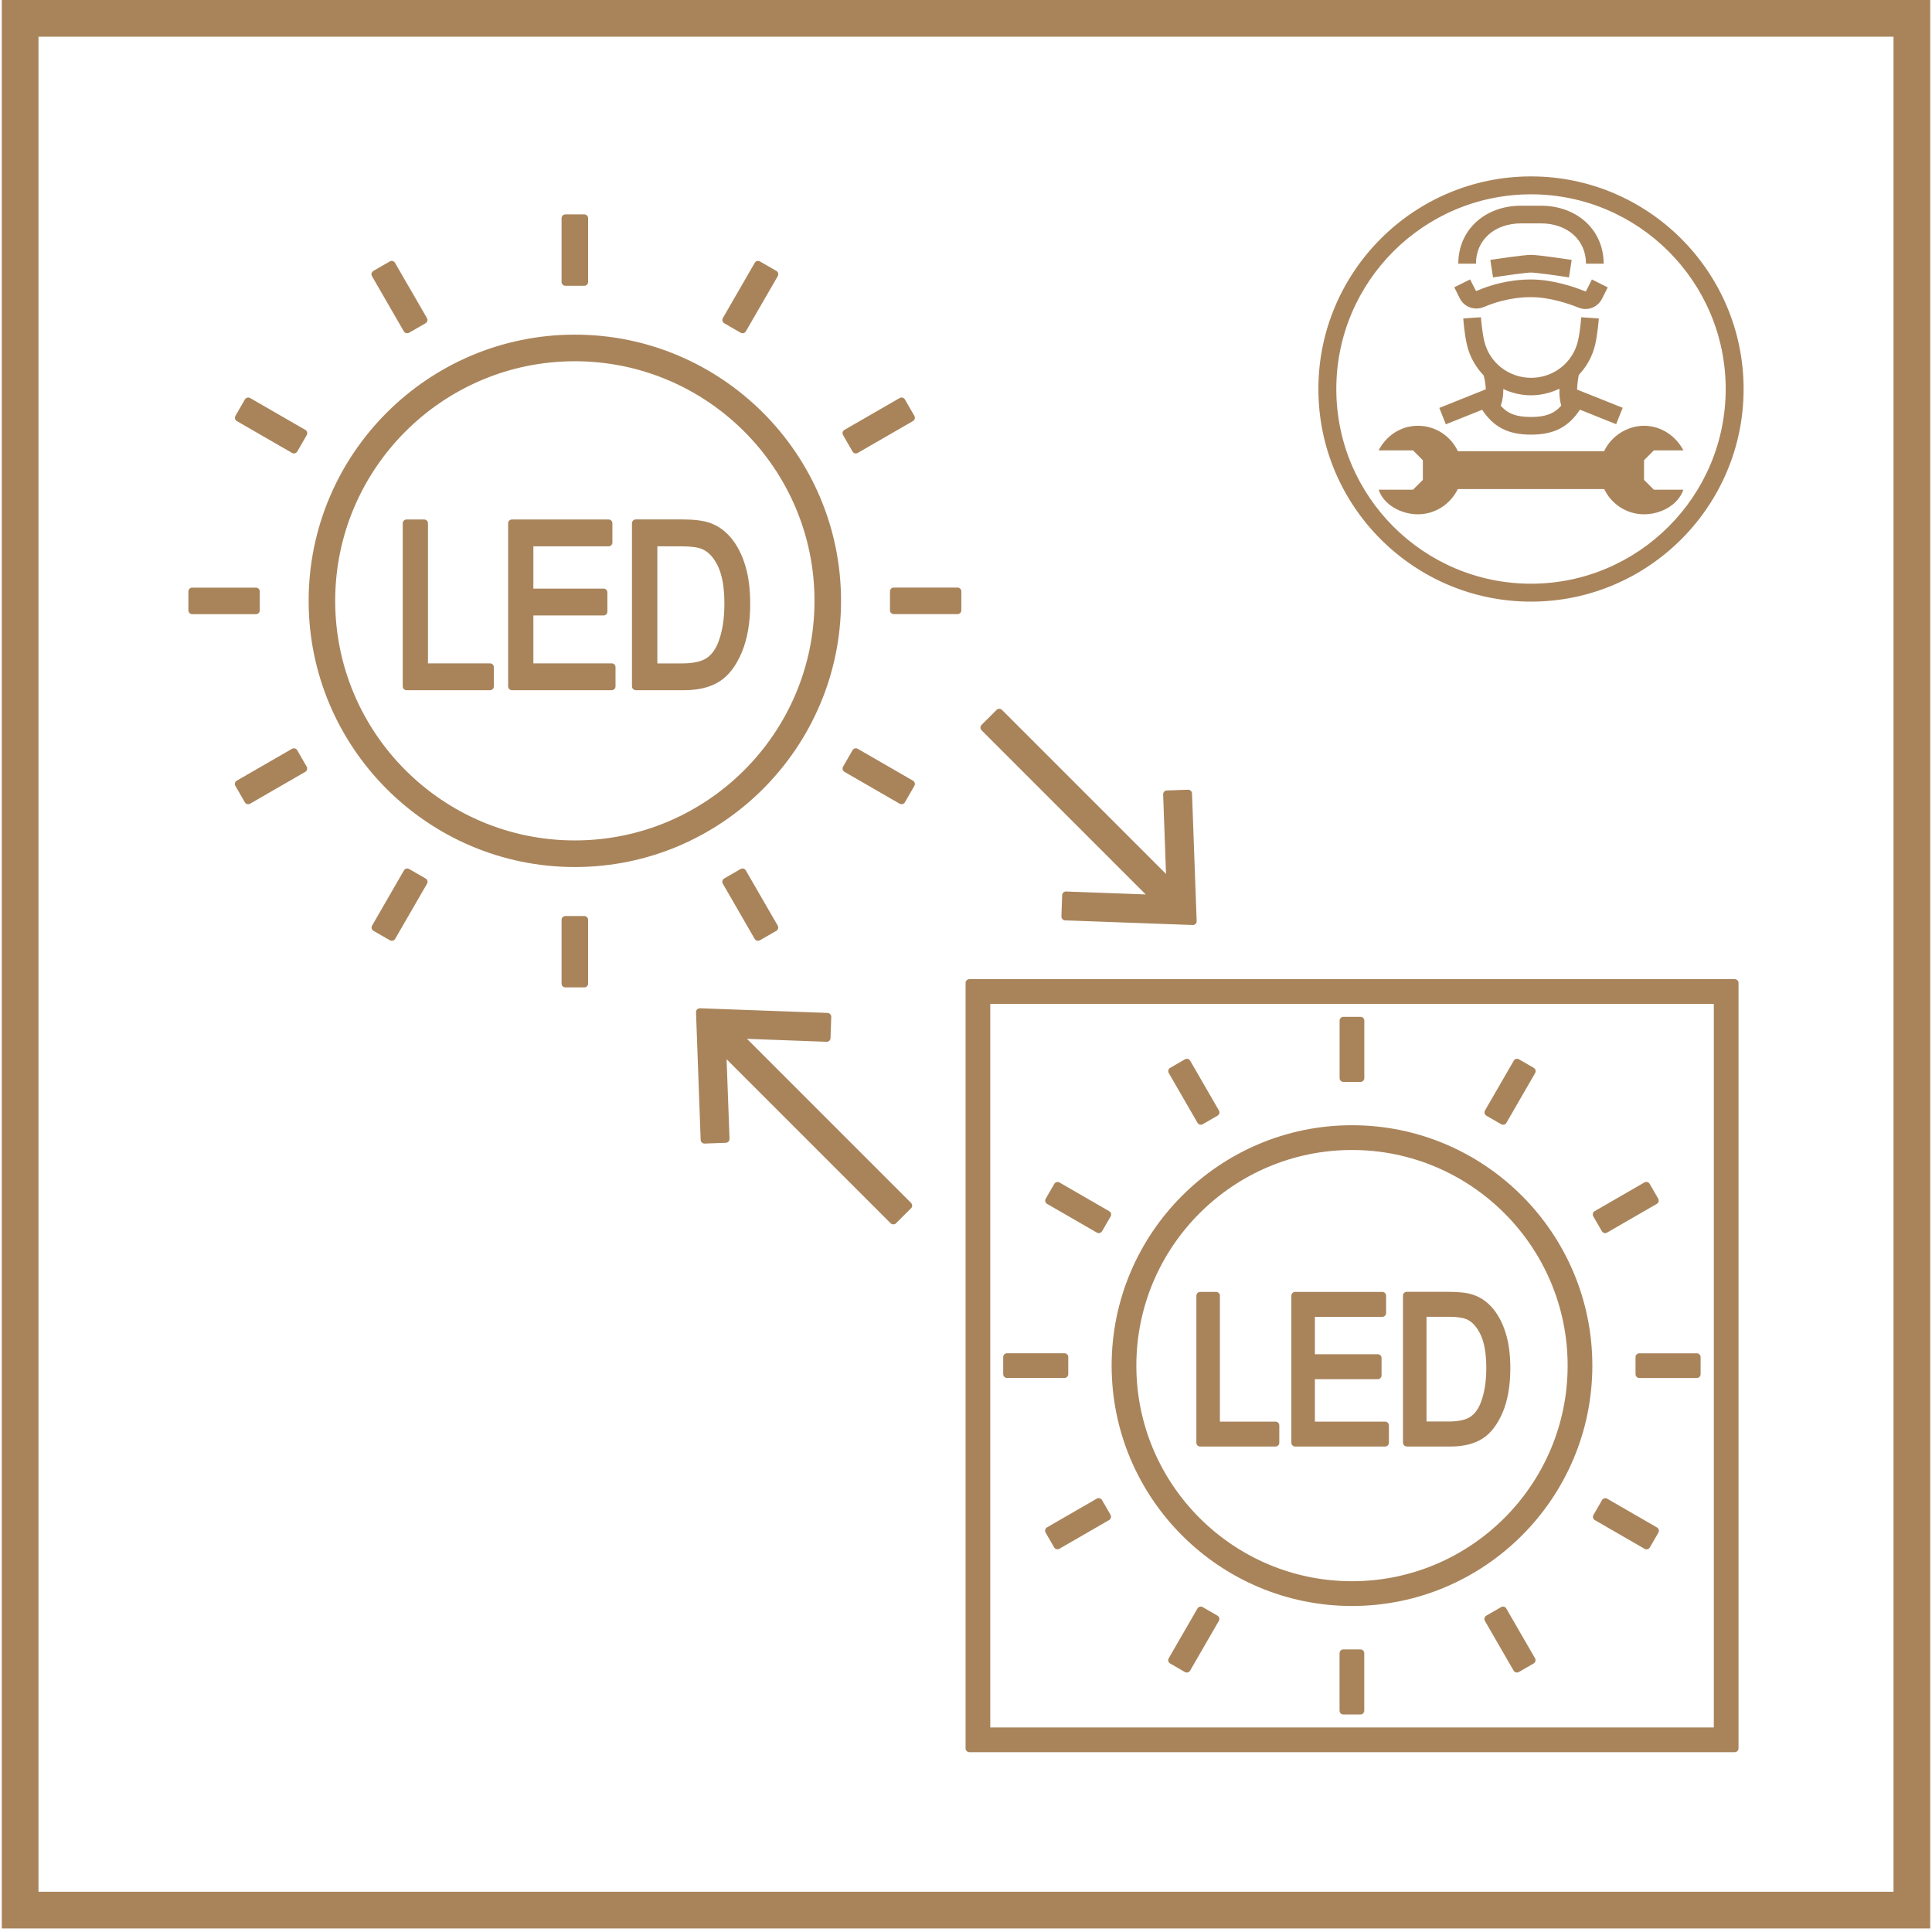 <?xml version="1.0" encoding="UTF-8"?><svg id="Laag_1" xmlns="http://www.w3.org/2000/svg" viewBox="0 0 315.86 315.86"><defs><style>.cls-1{fill:#a9845b;}</style></defs><path class="cls-1" d="M103.94,112.84h7.9c2.35,0,4.3-.48,5.78-1.42,1.49-.94,2.72-2.55,3.65-4.76,.91-2.17,1.38-4.83,1.38-7.93,0-2.41-.27-4.52-.81-6.28-.54-1.79-1.32-3.3-2.3-4.48-1-1.21-2.21-2.06-3.59-2.52-1.04-.35-2.5-.53-4.46-.53h-7.55c-.34,0-.62,.28-.62,.62v26.67c0,.34,.28,.62,.62,.62Zm3.51-23.52h3.97c1.59,0,2.75,.16,3.44,.48,1.01,.45,1.86,1.39,2.53,2.8,.69,1.46,1.04,3.51,1.04,6.11,0,2.44-.33,4.55-.99,6.27-.47,1.22-1.14,2.12-1.99,2.66-.87,.54-2.19,.82-3.94,.82h-4.04v-19.13Zm13.64,52.75l-2.69,1.55c-.3,.17-.4,.55-.23,.85l5.21,9.03c.12,.2,.32,.31,.54,.31,.11,0,.21-.03,.31-.08l2.69-1.55c.14-.08,.25-.22,.29-.38,.04-.16,.02-.33-.06-.47l-5.22-9.03c-.18-.3-.56-.39-.85-.23ZM49.92,70.28l-9.03-5.21c-.14-.07-.31-.1-.47-.06-.16,.04-.3,.15-.38,.29l-1.55,2.69c-.17,.3-.07,.68,.23,.85l9.03,5.21c.1,.05,.2,.08,.31,.08,.21,0,.42-.11,.54-.31l1.55-2.69c.08-.14,.1-.31,.06-.47-.04-.16-.15-.3-.29-.38Zm-1.33,52.37c-.17-.3-.56-.39-.85-.23l-9.03,5.21c-.14,.08-.25,.22-.29,.38-.04,.16-.02,.33,.06,.47l1.55,2.69c.12,.2,.33,.31,.54,.31,.11,0,.21-.03,.31-.08l9.03-5.21c.14-.08,.25-.22,.29-.38,.04-.16,.02-.33-.06-.47l-1.55-2.69ZM243.65,42.49l.44,2.86c1.98-.3,5.41-.79,6.21-.79s4.23,.48,6.21,.79l.44-2.86c-.55-.08-5.37-.82-6.65-.82s-6.1,.74-6.65,.82ZM93.98,141.75c24,0,43.52-19.52,43.52-43.52s-19.52-43.52-43.52-43.52-43.52,19.52-43.52,43.52,19.52,43.52,43.52,43.52Zm0-82.69c21.6,0,39.18,17.57,39.18,39.17s-17.57,39.17-39.18,39.17-39.18-17.57-39.18-39.17,17.57-39.17,39.18-39.17Zm-13.86,53.78c.34,0,.62-.28,.62-.62v-3.15c0-.34-.28-.62-.62-.62h-10.15v-22.9c0-.34-.28-.62-.62-.62h-2.89c-.34,0-.62,.28-.62,.62v26.67c0,.34,.28,.62,.62,.62h13.66Zm-37.65-13.05v-3.1c0-.34-.28-.62-.62-.62h-10.43c-.34,0-.62,.28-.62,.62v3.1c0,.34,.28,.62,.62,.62h10.43c.34,0,.62-.28,.62-.62Zm41.22,13.05h16.32c.34,0,.62-.28,.62-.62v-3.15c0-.34-.28-.62-.62-.62h-12.81v-7.83h11.48c.34,0,.62-.28,.62-.62v-3.15c0-.34-.28-.62-.62-.62h-11.48v-6.91h12.3c.34,0,.62-.28,.62-.62v-3.15c0-.34-.28-.62-.62-.62h-15.81c-.34,0-.62,.28-.62,.62v26.67c0,.34,.28,.62,.62,.62Zm166.61-14.48c19.17,0,34.76-15.59,34.76-34.76s-15.6-34.76-34.76-34.76-34.76,15.59-34.76,34.76,15.6,34.76,34.76,34.76Zm0-66.59c17.55,0,31.83,14.28,31.83,31.83s-14.28,31.83-31.83,31.83-31.83-14.28-31.83-31.83,14.28-31.83,31.83-31.83Zm-11.97,48.19h23.94c1.16,2.43,3.63,4.12,6.51,4.12s5.62-1.61,6.43-4.02h-4.82c-.63-.63-.98-.98-1.61-1.61v-3.21c.63-.63,.98-.98,1.61-1.61h4.82c-1.2-2.33-3.63-4.02-6.43-4.02s-5.37,1.71-6.53,4.16h-23.9c-1.16-2.45-3.63-4.16-6.53-4.16s-5.22,1.69-6.43,4.02h5.62c.63,.63,.98,.98,1.61,1.61v3.21c-.63,.63-.98,.98-1.61,1.61h-5.62c.8,2.41,3.59,4.02,6.43,4.02s5.34-1.69,6.51-4.12Zm10.36-43.44h3.21c4.35,0,7.39,2.71,7.39,6.59h2.89c0-5.49-4.32-9.48-10.28-9.48h-3.21c-5.96,0-10.28,3.99-10.28,9.48h2.89c0-3.88,3.04-6.59,7.39-6.59Zm-6.39,30.46c1.88,2.83,4.23,4.08,8,4.08s6.13-1.25,8-4.08l5.92,2.37,1.07-2.68-7.46-2.98c.03-.77,.14-1.63,.28-2.39,1.26-1.33,2.21-2.98,2.66-4.87,.44-1.84,.61-4.27,.62-4.37l-2.88-.19s-.16,2.28-.54,3.9c-.84,3.53-3.99,6-7.65,6s-6.82-2.47-7.66-6c-.38-1.61-.54-3.88-.54-3.9l-2.89,.19c0,.1,.17,2.52,.61,4.37,.46,1.91,1.41,3.58,2.7,4.92,.15,.45,.34,1.34,.37,2.3l-7.6,3.04,1.07,2.68,5.92-2.37Zm3.47-3.37c1.39,.64,2.91,1.02,4.53,1.02s3.23-.4,4.65-1.08c-.04,.97,.05,1.93,.29,2.77-1.18,1.34-2.61,1.85-4.95,1.85s-3.75-.5-4.93-1.83c.31-.93,.43-1.85,.41-2.73ZM92.43,46.72h3.1c.34,0,.62-.28,.62-.62v-10.43c0-.34-.28-.62-.62-.62h-3.1c-.34,0-.62,.28-.62,.62v10.43c0,.34,.28,.62,.62,.62Zm94.87,99.51l-13.01-.48c-.16-.02-.32,.05-.44,.16-.12,.11-.19,.27-.2,.43l-.12,3.48c-.01,.34,.25,.63,.6,.65l20.87,.76h.02c.17,0,.32-.06,.44-.18,.12-.13,.19-.29,.18-.47l-.76-20.87c-.01-.34-.33-.62-.64-.6l-3.48,.12c-.17,0-.32,.08-.43,.2-.11,.12-.17,.28-.17,.45l.47,13-26.82-26.82c-.24-.24-.63-.25-.88,0l-2.46,2.45c-.12,.12-.18,.28-.18,.44s.07,.32,.18,.44l26.82,26.82ZM66.03,54.17c.08,.14,.22,.25,.38,.29,.05,.01,.11,.02,.16,.02,.11,0,.22-.03,.31-.08l2.69-1.55c.14-.08,.25-.22,.29-.38,.04-.16,.02-.33-.06-.47l-5.22-9.03c-.08-.14-.22-.25-.38-.29-.17-.05-.33-.02-.47,.06l-2.69,1.55c-.3,.17-.4,.55-.23,.85l5.21,9.03Zm52.37-1.32l2.69,1.55c.09,.05,.2,.08,.31,.08,.05,0,.11,0,.16-.02,.16-.04,.3-.15,.38-.29l5.22-9.03c.08-.14,.1-.31,.06-.47-.04-.16-.15-.3-.29-.38l-2.69-1.55c-.14-.08-.31-.1-.47-.06-.16,.04-.3,.15-.38,.29l-5.21,9.03c-.17,.3-.07,.67,.23,.85Zm20.98,20.97c.08,.14,.22,.25,.38,.29,.05,.01,.11,.02,.16,.02,.11,0,.22-.03,.31-.08l9.03-5.21c.3-.17,.4-.55,.23-.85l-1.55-2.69c-.08-.14-.22-.25-.38-.29-.16-.04-.33-.01-.47,.06l-9.03,5.21c-.3,.17-.4,.55-.23,.85l1.55,2.69Zm103.23-23.63c1.38-.6,4.21-1.61,7.69-1.61,3.06,0,6.17,1.07,7.76,1.71,.38,.15,.77,.23,1.15,.23,1.12,0,2.17-.62,2.71-1.69l.93-1.85-2.59-1.29-.93,1.85c-.04,.07-.11,.11-.19,.08-1.78-.72-5.29-1.93-8.84-1.93-3.8,0-6.91,1.01-8.84,1.85-.09,.03-.18,0-.21-.07l-.9-1.79-2.59,1.29,.89,1.79c.72,1.45,2.46,2.08,3.96,1.42Zm-12.61,186.3h7.12c2.14,0,3.9-.43,5.24-1.29,1.36-.85,2.47-2.31,3.32-4.31,.82-1.96,1.24-4.38,1.24-7.18,0-2.18-.24-4.09-.73-5.68-.49-1.62-1.19-2.98-2.09-4.07-.91-1.1-2.01-1.87-3.26-2.28-.95-.33-2.28-.48-4.04-.48h-6.81c-.34,0-.62,.28-.62,.62v24.04c0,.34,.28,.62,.62,.62Zm3.23-21.21h3.51c1.77,0,2.65,.23,3.07,.42,.9,.41,1.65,1.25,2.25,2.5,.62,1.31,.93,3.15,.93,5.48,0,2.18-.3,4.08-.9,5.63-.42,1.09-1.02,1.89-1.77,2.36-.77,.49-1.95,.73-3.52,.73h-3.58v-17.13Zm-37.45-31.71c.08,.14,.22,.25,.38,.29,.05,.01,.11,.02,.16,.02,.11,0,.22-.03,.31-.08l2.42-1.4c.3-.17,.4-.55,.23-.85l-4.7-8.14c-.08-.14-.22-.25-.38-.29-.16-.05-.33-.02-.47,.06l-2.42,1.4c-.3,.17-.4,.55-.23,.85l4.7,8.14Zm23.85-6.69h2.8c.34,0,.62-.28,.62-.62v-9.4c0-.34-.28-.62-.62-.62h-2.8c-.34,0-.62,.28-.62,.62v9.4c0,.34,.28,.62,.62,.62Zm23.37,5.52l2.43,1.4c.09,.05,.2,.08,.31,.08,.05,0,.11,0,.16-.02,.16-.04,.3-.15,.38-.29l4.7-8.14c.17-.3,.07-.67-.23-.85l-2.42-1.4c-.14-.08-.31-.1-.47-.06-.16,.04-.3,.15-.38,.29l-4.7,8.14c-.17,.3-.07,.67,.23,.85Zm-31.26,54.09h14.71c.34,0,.62-.28,.62-.62v-2.83c0-.34-.28-.62-.62-.62h-11.48v-6.94h10.28c.34,0,.62-.28,.62-.62v-2.84c0-.34-.28-.62-.62-.62h-10.28v-6.11h11.02c.34,0,.62-.28,.62-.62v-2.84c0-.34-.28-.62-.62-.62h-14.25c-.34,0-.62,.28-.62,.62v24.04c0,.34,.28,.62,.62,.62Zm-3.21,0c.34,0,.62-.28,.62-.62v-2.83c0-.34-.28-.62-.62-.62h-9.09v-20.59c0-.34-.28-.62-.62-.62h-2.61c-.34,0-.62,.28-.62,.62v24.04c0,.34,.28,.62,.62,.62h12.32Zm-43.9-11.21h9.4c.34,0,.62-.28,.62-.62v-2.8c0-.34-.28-.62-.62-.62h-9.4c-.34,0-.62,.28-.62,.62v2.8c0,.34,.28,.62,.62,.62Zm-95.05-81.66l-2.69-1.55c-.29-.16-.68-.07-.85,.23l-5.21,9.03c-.17,.3-.07,.67,.23,.85l2.69,1.55c.1,.05,.2,.08,.31,.08,.21,0,.42-.11,.54-.31l5.22-9.03c.08-.14,.1-.31,.06-.47-.04-.16-.15-.3-.29-.38Zm151.46,118.94c21.67,0,39.29-17.63,39.29-39.3s-17.63-39.3-39.29-39.3-39.3,17.63-39.3,39.3,17.63,39.3,39.3,39.3Zm0-74.55c19.44,0,35.25,15.82,35.25,35.25s-15.81,35.25-35.25,35.25-35.26-15.82-35.26-35.25,15.82-35.25,35.26-35.25Zm-49.85,8.81l8.14,4.7c.1,.05,.2,.08,.31,.08,.21,0,.42-.11,.54-.31l1.4-2.42c.08-.14,.1-.31,.06-.47-.04-.16-.15-.3-.29-.38l-8.14-4.7c-.14-.08-.31-.11-.47-.06-.16,.04-.3,.15-.38,.29l-1.4,2.43c-.08,.14-.1,.31-.06,.47,.04,.16,.15,.3,.29,.38Zm89.55,51.7l8.14,4.7c.1,.05,.2,.08,.31,.08,.21,0,.42-.11,.54-.31l1.4-2.42c.08-.14,.1-.31,.06-.47-.04-.16-.15-.3-.29-.38l-8.14-4.7c-.14-.08-.3-.1-.47-.06-.16,.04-.3,.15-.38,.29l-1.4,2.43c-.08,.14-.1,.31-.06,.47,.04,.16,.15,.3,.29,.38Zm22.87-88.44h-125.13c-.34,0-.62,.28-.62,.62v125.14c0,.34,.28,.62,.62,.62h125.13c.34,0,.62-.28,.62-.62v-125.14c0-.34-.28-.62-.62-.62Zm-3.42,122.34h-118.29v-118.3h118.29v118.3ZM149.26,127.63l-9.03-5.21c-.29-.16-.68-.07-.85,.23l-1.55,2.69c-.08,.14-.1,.31-.06,.47,.04,.16,.15,.3,.29,.38l9.03,5.21c.1,.05,.2,.08,.31,.08,.21,0,.42-.11,.54-.31l1.55-2.69c.08-.14,.1-.31,.06-.47-.04-.16-.15-.3-.29-.38Zm7.29-31.57h-10.43c-.34,0-.62,.28-.62,.62v3.1c0,.34,.28,.62,.62,.62h10.43c.34,0,.62-.28,.62-.62v-3.1c0-.34-.28-.62-.62-.62Zm23.61,149.18c-.08-.14-.22-.25-.38-.29-.17-.05-.33-.02-.47,.06l-8.14,4.7c-.14,.08-.25,.22-.29,.38-.04,.16-.02,.33,.06,.47l1.4,2.42c.12,.2,.32,.31,.54,.31,.11,0,.21-.03,.31-.08l8.14-4.7c.14-.08,.25-.22,.29-.38,.04-.16,.02-.33-.06-.47l-1.4-2.43Zm-84.63-95.48h-3.1c-.34,0-.62,.28-.62,.62v10.43c0,.34,.28,.62,.62,.62h3.1c.34,0,.62-.28,.62-.62v-10.43c0-.34-.28-.62-.62-.62Zm26.61,20.08l13,.48c.16,0,.32-.05,.44-.16,.12-.11,.19-.27,.2-.43l.12-3.48c.01-.34-.26-.63-.6-.65l-20.87-.76c-.14,0-.34,.06-.46,.18-.12,.13-.19,.29-.18,.47l.76,20.87c.01,.34,.29,.59,.64,.6l3.48-.13c.16,0,.32-.08,.43-.2,.11-.12,.17-.28,.17-.45l-.48-13.01,26.82,26.82c.12,.12,.28,.18,.44,.18s.32-.06,.44-.18l2.46-2.45c.12-.12,.18-.28,.18-.44s-.07-.32-.18-.44l-26.82-26.82Zm145.25,52.03v2.8c0,.34,.28,.62,.62,.62h9.4c.34,0,.62-.28,.62-.62v-2.8c0-.34-.28-.62-.62-.62h-9.4c-.34,0-.62,.28-.62,.62Zm-5.51-20.58c.12,.2,.32,.31,.54,.31,.11,0,.21-.03,.31-.08l8.14-4.7c.14-.08,.25-.22,.29-.38,.04-.16,.02-.33-.06-.47l-1.4-2.43c-.08-.14-.22-.25-.38-.29-.17-.05-.33-.01-.47,.06l-8.14,4.7c-.14,.08-.25,.22-.29,.38-.04,.16-.02,.33,.06,.47l1.4,2.42Zm-15.61,61.68c-.18-.3-.56-.4-.85-.23l-2.43,1.4c-.14,.08-.25,.22-.29,.38-.04,.16-.02,.33,.06,.47l4.7,8.14c.12,.2,.33,.31,.54,.31,.11,0,.21-.02,.31-.08l2.42-1.4c.14-.08,.25-.22,.29-.38,.04-.16,.02-.33-.06-.47l-4.7-8.14Zm-47.23,1.17l-2.42-1.4c-.3-.17-.67-.07-.85,.23l-4.7,8.14c-.08,.14-.1,.31-.06,.47,.04,.16,.15,.3,.29,.38l2.42,1.4c.1,.06,.2,.08,.31,.08,.21,0,.42-.11,.54-.31l4.7-8.14c.08-.14,.1-.31,.06-.47-.04-.16-.15-.3-.29-.38Zm23.38,5.52h-2.8c-.34,0-.62,.28-.62,.62v9.4c0,.34,.28,.62,.62,.62h2.8c.34,0,.62-.28,.62-.62v-9.4c0-.34-.28-.62-.62-.62Z"/><path class="cls-1" d="M309.57,6V309.28H6.29V6H309.57M315.57,0H.29V315.28H315.57V0h0Z"/></svg>